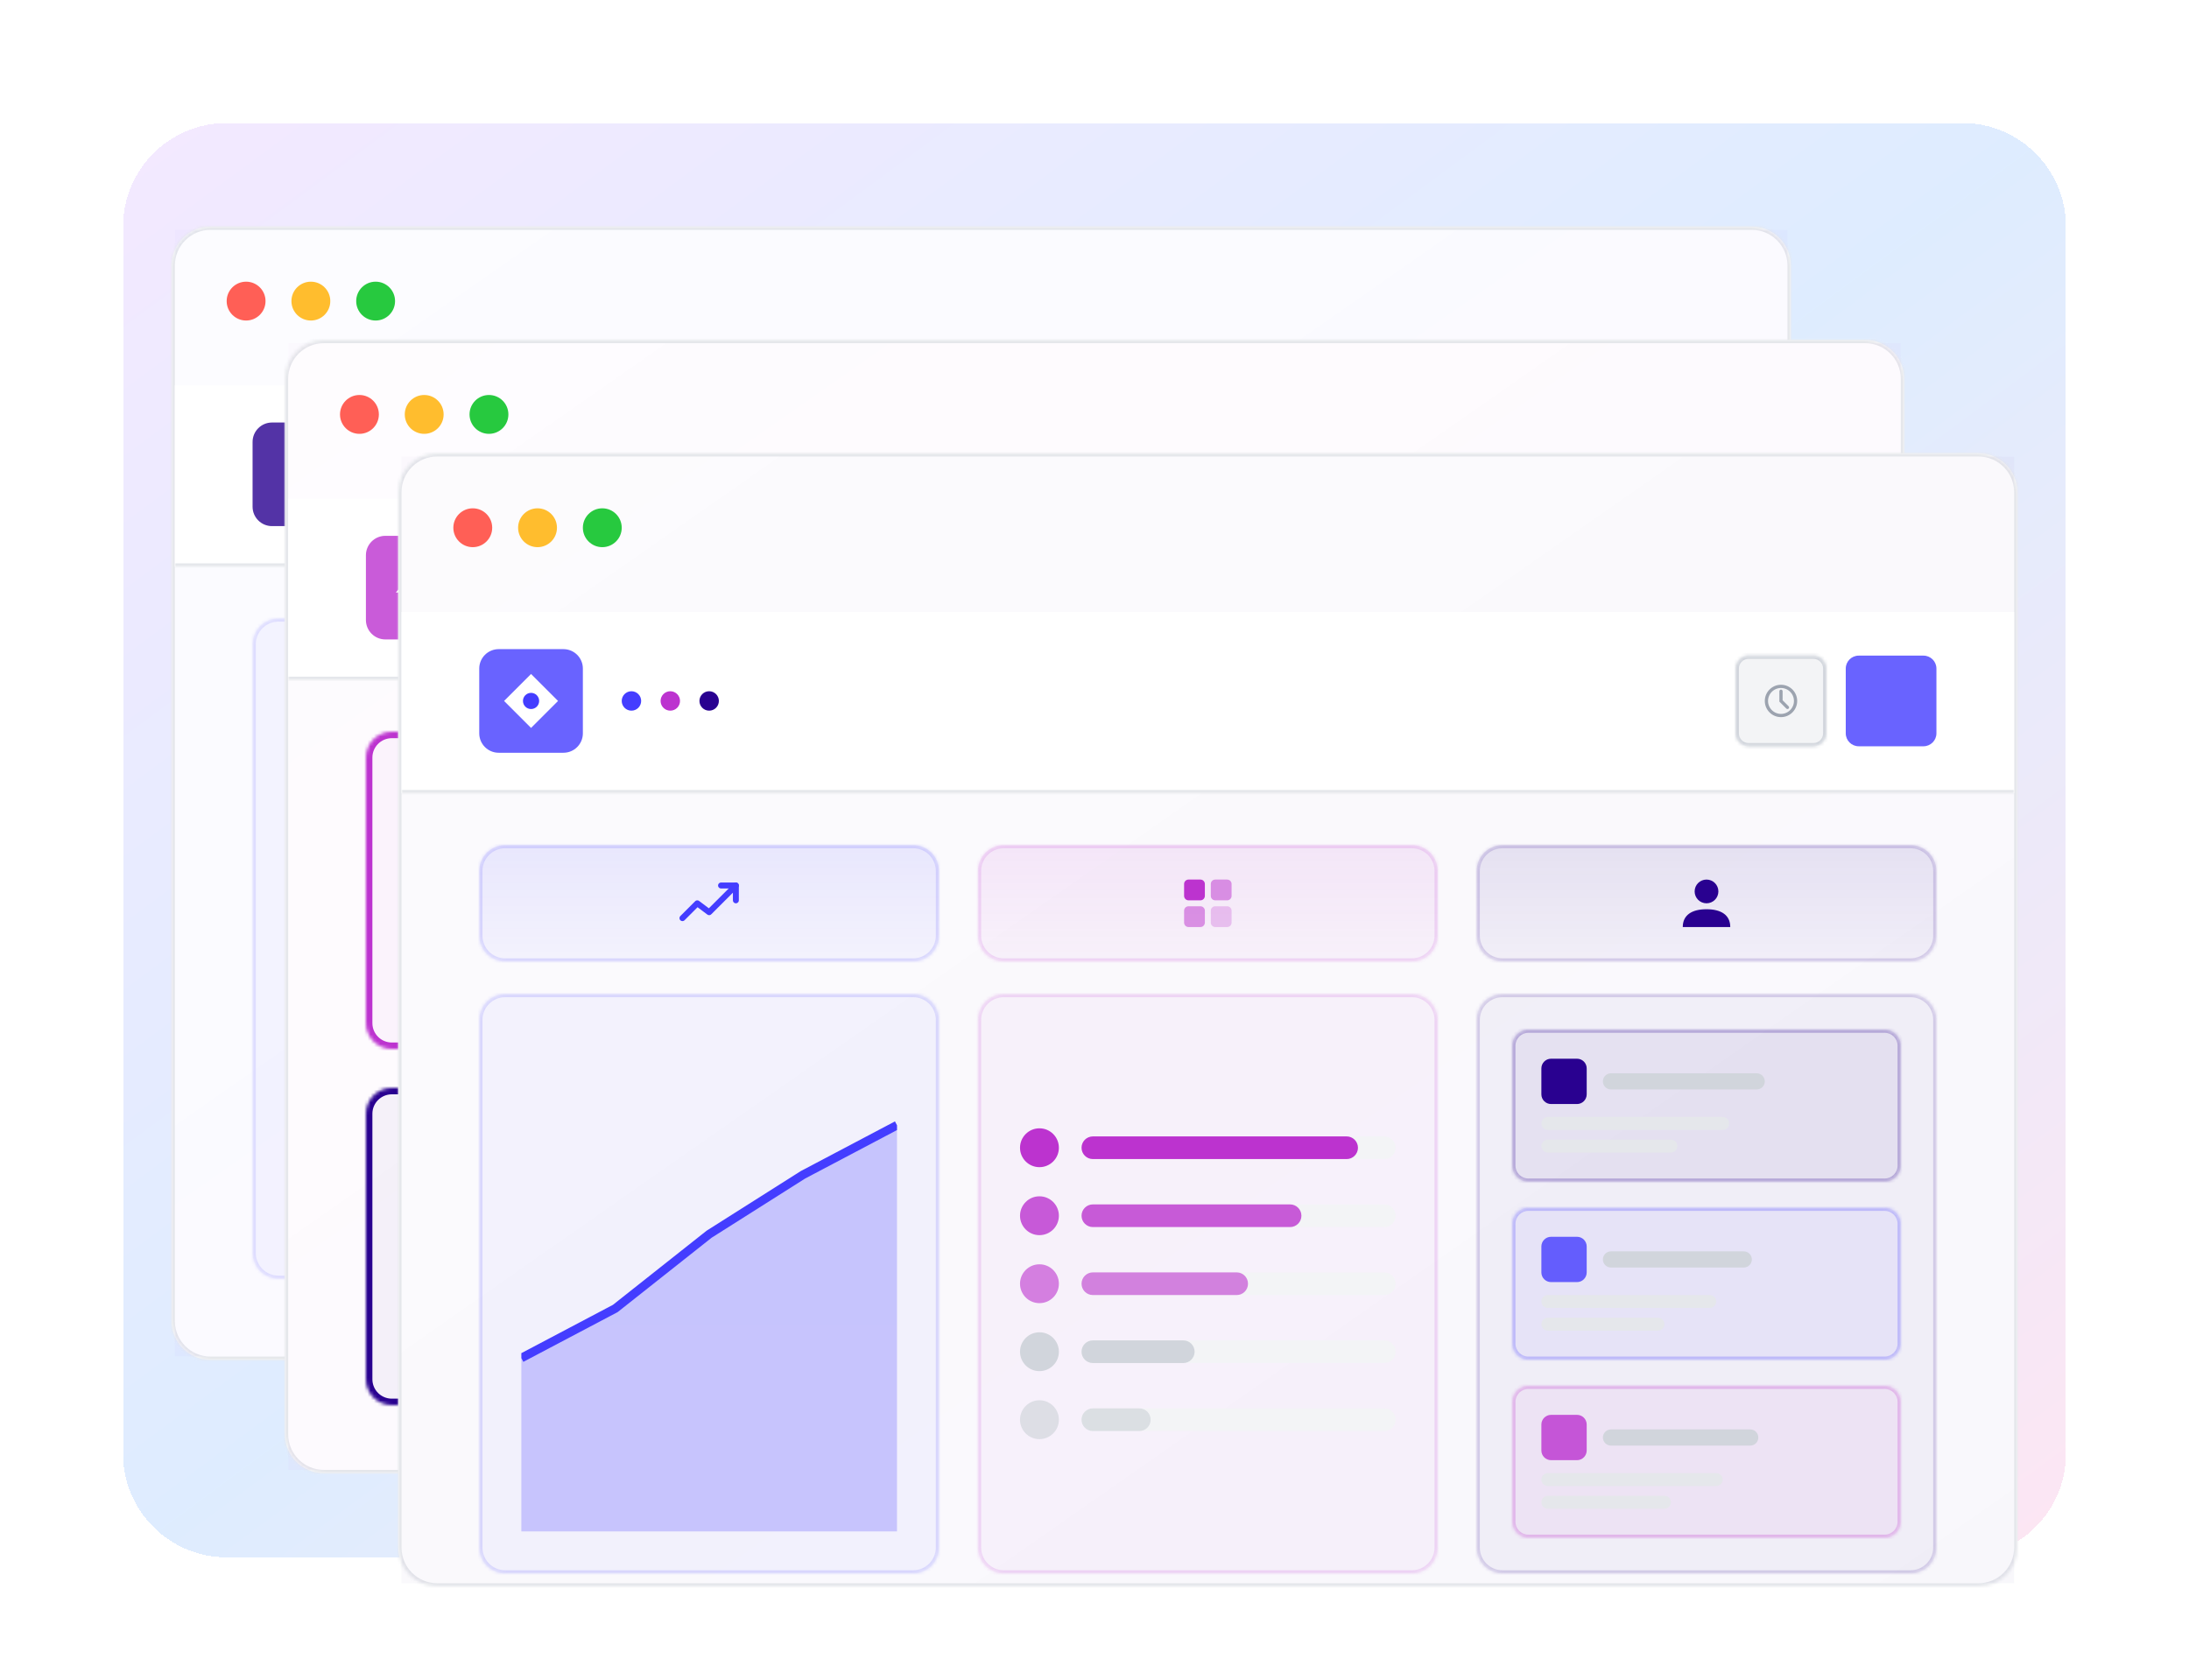 <svg width="676" height="519" viewBox="0 0 676 519" fill="none" xmlns="http://www.w3.org/2000/svg">
<g filter="url(#filter0_d_95_1926)">
<path d="M38 45C38 27.327 52.327 13 70 13H606C623.673 13 638 27.327 638 45V424C638 441.673 623.673 456 606 456H70C52.327 456 38 441.673 38 424V45Z" fill="url(#paint0_linear_95_1926)" shape-rendering="crispEdges"></path>
<g filter="url(#filter1_d_95_1926)">
<mask id="path-2-inside-1_95_1926" fill="white">
<path d="M53 37C53 30.373 58.373 25 65 25H541C547.627 25 553 30.373 553 37V363C553 369.627 547.627 375 541 375H65C58.373 375 53 369.627 53 363V37Z"></path>
</mask>
<path d="M53 37C53 30.373 58.373 25 65 25H541C547.627 25 553 30.373 553 37V363C553 369.627 547.627 375 541 375H65C58.373 375 53 369.627 53 363V37Z" fill="white"></path>
<path d="M65 25V26H541V25V24H65V25ZM553 37H552V363H553H554V37H553ZM541 375V374H65V375V376H541V375ZM53 363H54V37H53H52V363H53ZM65 375V374C58.925 374 54 369.075 54 363H53H52C52 370.18 57.82 376 65 376V375ZM553 363H552C552 369.075 547.075 374 541 374V375V376C548.18 376 554 370.18 554 363H553ZM541 25V26C547.075 26 552 30.925 552 37H553H554C554 29.82 548.18 24 541 24V25ZM65 25V24C57.82 24 52 29.82 52 37H53H54C54 30.925 58.925 26 65 26V25Z" fill="#E5E7EB" mask="url(#path-2-inside-1_95_1926)"></path>
<rect width="498" height="348" transform="translate(54 26)" fill="url(#paint1_linear_95_1926)"></rect>
<mask id="path-4-inside-2_95_1926" fill="white">
<path d="M78 154C78 149.582 81.582 146 86 146H520C524.418 146 528 149.582 528 154V342C528 346.418 524.418 350 520 350H86C81.582 350 78 346.418 78 342V154Z"></path>
</mask>
<path d="M78 154C78 149.582 81.582 146 86 146H520C524.418 146 528 149.582 528 154V342C528 346.418 524.418 350 520 350H86C81.582 350 78 346.418 78 342V154Z" fill="#443DFF" fill-opacity="0.04"></path>
<path d="M86 146V147H520V146V145H86V146ZM528 154H527V342H528H529V154H528ZM520 350V349H86V350V351H520V350ZM78 342H79V154H78H77V342H78ZM86 350V349C82.134 349 79 345.866 79 342H78H77C77 346.971 81.029 351 86 351V350ZM528 342H527C527 345.866 523.866 349 520 349V350V351C524.971 351 529 346.971 529 342H528ZM520 146V147C523.866 147 527 150.134 527 154H528H529C529 149.029 524.971 145 520 145V146ZM86 146V145C81.029 145 77 149.029 77 154H78H79C79 150.134 82.134 147 86 147V146Z" fill="#443DFF" fill-opacity="0.12" mask="url(#path-4-inside-2_95_1926)"></path>
<rect width="448" height="202" transform="translate(79 147)" fill="url(#paint2_radial_95_1926)"></rect>
<path d="M70 48C70 44.686 72.686 42 76 42C79.314 42 82 44.686 82 48C82 51.314 79.314 54 76 54C72.686 54 70 51.314 70 48Z" fill="#FF5F56"></path>
<path d="M90 48C90 44.686 92.686 42 96 42C99.314 42 102 44.686 102 48C102 51.314 99.314 54 96 54C92.686 54 90 51.314 90 48Z" fill="#FFBD2E"></path>
<path d="M110 48C110 44.686 112.686 42 116 42C119.314 42 122 44.686 122 48C122 51.314 119.314 54 116 54C112.686 54 110 51.314 110 48Z" fill="#27C93F"></path>
<mask id="path-9-inside-3_95_1926" fill="white">
<path d="M54 74H552V130H54V74Z"></path>
</mask>
<path d="M54 74H552V130H54V74Z" fill="white"></path>
<path d="M552 130V129H54V130V131H552V130Z" fill="#E5E7EB" mask="url(#path-9-inside-3_95_1926)"></path>
<path d="M78 91.5C78 88.186 80.686 85.5 84 85.5H104C107.314 85.5 110 88.186 110 91.5V111.5C110 114.814 107.314 117.5 104 117.5H84C80.686 117.5 78 114.814 78 111.5V91.5Z" fill="#290190" fill-opacity="0.8"></path>
<path opacity="0.9" d="M94 103.75C95.243 103.75 96.25 102.743 96.25 101.5C96.25 100.257 95.243 99.25 94 99.25C92.757 99.25 91.75 100.257 91.75 101.5C91.75 102.743 92.757 103.75 94 103.75Z" fill="white"></path>
<g opacity="0.5">
<path d="M122 101.5C122 99.843 123.343 98.5 125 98.5C126.657 98.5 128 99.843 128 101.5C128 103.157 126.657 104.5 125 104.5C123.343 104.5 122 103.157 122 101.5Z" fill="#443DFF"></path>
</g>
<g opacity="0.5">
<path d="M134 101.5C134 99.843 135.343 98.5 137 98.5C138.657 98.5 140 99.843 140 101.5C140 103.157 138.657 104.5 137 104.5C135.343 104.5 134 103.157 134 101.5Z" fill="#BC33CF"></path>
</g>
<g opacity="0.5">
<path d="M146 101.5C146 99.843 147.343 98.5 149 98.5C150.657 98.5 152 99.843 152 101.5C152 103.157 150.657 104.5 149 104.5C147.343 104.5 146 103.157 146 101.5Z" fill="#290190" fill-opacity="0.8"></path>
</g>
</g>
<g filter="url(#filter2_d_95_1926)">
<mask id="path-16-inside-4_95_1926" fill="white">
<path d="M88 72C88 65.373 93.373 60 100 60H576C582.627 60 588 65.373 588 72V398C588 404.627 582.627 410 576 410H100C93.373 410 88 404.627 88 398V72Z"></path>
</mask>
<path d="M88 72C88 65.373 93.373 60 100 60H576C582.627 60 588 65.373 588 72V398C588 404.627 582.627 410 576 410H100C93.373 410 88 404.627 88 398V72Z" fill="white"></path>
<path d="M100 60V61H576V60V59H100V60ZM588 72H587V398H588H589V72H588ZM576 410V409H100V410V411H576V410ZM88 398H89V72H88H87V398H88ZM100 410V409C93.925 409 89 404.075 89 398H88H87C87 405.18 92.82 411 100 411V410ZM588 398H587C587 404.075 582.075 409 576 409V410V411C583.18 411 589 405.18 589 398H588ZM576 60V61C582.075 61 587 65.925 587 72H588H589C589 64.82 583.18 59 576 59V60ZM100 60V59C92.82 59 87 64.82 87 72H88H89C89 65.925 93.925 61 100 61V60Z" fill="#E5E7EB" mask="url(#path-16-inside-4_95_1926)"></path>
<rect width="498" height="348" transform="translate(89 61)" fill="url(#paint3_linear_95_1926)"></rect>
<mask id="path-18-inside-5_95_1926" fill="white">
<path d="M113 189C113 184.582 116.582 181 121 181H324C328.418 181 332 184.582 332 189V271C332 275.418 328.418 279 324 279H121C116.582 279 113 275.418 113 271V189Z"></path>
</mask>
<path d="M113 189C113 184.582 116.582 181 121 181H324C328.418 181 332 184.582 332 189V271C332 275.418 328.418 279 324 279H121C116.582 279 113 275.418 113 271V189Z" fill="#BC33CF" fill-opacity="0.04"></path>
<path d="M121 181V183H324V181V179H121V181ZM332 189H330V271H332H334V189H332ZM324 279V277H121V279V281H324V279ZM113 271H115V189H113H111V271H113ZM121 279V277C117.686 277 115 274.314 115 271H113H111C111 276.523 115.477 281 121 281V279ZM332 271H330C330 274.314 327.314 277 324 277V279V281C329.523 281 334 276.523 334 271H332ZM324 181V183C327.314 183 330 185.686 330 189H332H334C334 183.477 329.523 179 324 179V181ZM121 181V179C115.477 179 111 183.477 111 189H113H115C115 185.686 117.686 183 121 183V181Z" fill="#BC33CF" mask="url(#path-18-inside-5_95_1926)"></path>
<path d="M127 199C127 196.791 128.791 195 131 195H147C149.209 195 151 196.791 151 199V215C151 217.209 149.209 219 147 219H131C128.791 219 127 217.209 127 215V199Z" fill="#BC33CF"></path>
<path d="M159 207C159 204.791 160.791 203 163 203H235C237.209 203 239 204.791 239 207C239 209.209 237.209 211 235 211H163C160.791 211 159 209.209 159 207Z" fill="#D1D5DC"></path>
<path d="M127 230C127 228.343 128.343 227 130 227H224C225.657 227 227 228.343 227 230C227 231.657 225.657 233 224 233H130C128.343 233 127 231.657 127 230Z" fill="#E5E7EB"></path>
<path d="M127 240C127 238.343 128.343 237 130 237H194C195.657 237 197 238.343 197 240C197 241.657 195.657 243 194 243H130C128.343 243 127 241.657 127 240Z" fill="#E5E7EB"></path>
<g opacity="0.25">
<path d="M127 252C127 250.343 128.343 249 130 249H154C155.657 249 157 250.343 157 252V262C157 263.657 155.657 265 154 265H130C128.343 265 127 263.657 127 262V252Z" fill="#BC33CF"></path>
</g>
<g opacity="0.25">
<path d="M161 252C161 250.343 162.343 249 164 249H193C194.657 249 196 250.343 196 252V262C196 263.657 194.657 265 193 265H164C162.343 265 161 263.657 161 262V252Z" fill="#BC33CF"></path>
</g>
<mask id="path-26-inside-6_95_1926" fill="white">
<path d="M344 189C344 184.582 347.582 181 352 181H555C559.418 181 563 184.582 563 189V271C563 275.418 559.418 279 555 279H352C347.582 279 344 275.418 344 271V189Z"></path>
</mask>
<path d="M344 189C344 184.582 347.582 181 352 181H555C559.418 181 563 184.582 563 189V271C563 275.418 559.418 279 555 279H352C347.582 279 344 275.418 344 271V189Z" fill="#443DFF" fill-opacity="0.04"></path>
<path d="M352 181V183H555V181V179H352V181ZM563 189H561V271H563H565V189H563ZM555 279V277H352V279V281H555V279ZM344 271H346V189H344H342V271H344ZM352 279V277C348.686 277 346 274.314 346 271H344H342C342 276.523 346.477 281 352 281V279ZM563 271H561C561 274.314 558.314 277 555 277V279V281C560.523 281 565 276.523 565 271H563ZM555 181V183C558.314 183 561 185.686 561 189H563H565C565 183.477 560.523 179 555 179V181ZM352 181V179C346.477 179 342 183.477 342 189H344H346C346 185.686 348.686 183 352 183V181Z" fill="#443DFF" mask="url(#path-26-inside-6_95_1926)"></path>
<path d="M358 199C358 196.791 359.791 195 362 195H378C380.209 195 382 196.791 382 199V215C382 217.209 380.209 219 378 219H362C359.791 219 358 217.209 358 215V199Z" fill="#443DFF"></path>
<path d="M390 207C390 204.791 391.791 203 394 203H476C478.209 203 480 204.791 480 207C480 209.209 478.209 211 476 211H394C391.791 211 390 209.209 390 207Z" fill="#D1D5DC"></path>
<path d="M358 230C358 228.343 359.343 227 361 227H465C466.657 227 468 228.343 468 230C468 231.657 466.657 233 465 233H361C359.343 233 358 231.657 358 230Z" fill="#E5E7EB"></path>
<path d="M358 240C358 238.343 359.343 237 361 237H415C416.657 237 418 238.343 418 240C418 241.657 416.657 243 415 243H361C359.343 243 358 241.657 358 240Z" fill="#E5E7EB"></path>
<g opacity="0.25">
<path d="M358 252C358 250.343 359.343 249 361 249H395C396.657 249 398 250.343 398 252V262C398 263.657 396.657 265 395 265H361C359.343 265 358 263.657 358 262V252Z" fill="#443DFF"></path>
</g>
<mask id="path-33-inside-7_95_1926" fill="white">
<path d="M113 299C113 294.582 116.582 291 121 291H324C328.418 291 332 294.582 332 299V381C332 385.418 328.418 389 324 389H121C116.582 389 113 385.418 113 381V299Z"></path>
</mask>
<path d="M113 299C113 294.582 116.582 291 121 291H324C328.418 291 332 294.582 332 299V381C332 385.418 328.418 389 324 389H121C116.582 389 113 385.418 113 381V299Z" fill="#290190" fill-opacity="0.04"></path>
<path d="M121 291V293H324V291V289H121V291ZM332 299H330V381H332H334V299H332ZM324 389V387H121V389V391H324V389ZM113 381H115V299H113H111V381H113ZM121 389V387C117.686 387 115 384.314 115 381H113H111C111 386.523 115.477 391 121 391V389ZM332 381H330C330 384.314 327.314 387 324 387V389V391C329.523 391 334 386.523 334 381H332ZM324 291V293C327.314 293 330 295.686 330 299H332H334C334 293.477 329.523 289 324 289V291ZM121 291V289C115.477 289 111 293.477 111 299H113H115C115 295.686 117.686 293 121 293V291Z" fill="#290190" mask="url(#path-33-inside-7_95_1926)"></path>
<path d="M127 309C127 306.791 128.791 305 131 305H147C149.209 305 151 306.791 151 309V325C151 327.209 149.209 329 147 329H131C128.791 329 127 327.209 127 325V309Z" fill="#290190"></path>
<path d="M159 317C159 314.791 160.791 313 163 313H230C232.209 313 234 314.791 234 317C234 319.209 232.209 321 230 321H163C160.791 321 159 319.209 159 317Z" fill="#D1D5DC"></path>
<path d="M127 340C127 338.343 128.343 337 130 337H219C220.657 337 222 338.343 222 340C222 341.657 220.657 343 219 343H130C128.343 343 127 341.657 127 340Z" fill="#E5E7EB"></path>
<path d="M127 350C127 348.343 128.343 347 130 347H204C205.657 347 207 348.343 207 350C207 351.657 205.657 353 204 353H130C128.343 353 127 351.657 127 350Z" fill="#E5E7EB"></path>
<g opacity="0.25">
<path d="M127 362C127 360.343 128.343 359 130 359H159C160.657 359 162 360.343 162 362V372C162 373.657 160.657 375 159 375H130C128.343 375 127 373.657 127 372V362Z" fill="#290190"></path>
</g>
<g opacity="0.25">
<path d="M166 362C166 360.343 167.343 359 169 359H193C194.657 359 196 360.343 196 362V372C196 373.657 194.657 375 193 375H169C167.343 375 166 373.657 166 372V362Z" fill="#290190"></path>
</g>
<mask id="path-41-inside-8_95_1926" fill="white">
<path d="M344 299C344 294.582 347.582 291 352 291H555C559.418 291 563 294.582 563 299V381C563 385.418 559.418 389 555 389H352C347.582 389 344 385.418 344 381V299Z"></path>
</mask>
<path d="M344 299C344 294.582 347.582 291 352 291H555C559.418 291 563 294.582 563 299V381C563 385.418 559.418 389 555 389H352C347.582 389 344 385.418 344 381V299Z" fill="#BC33CF" fill-opacity="0.04"></path>
<path d="M352 291V293H555V291V289H352V291ZM563 299H561V381H563H565V299H563ZM555 389V387H352V389V391H555V389ZM344 381H346V299H344H342V381H344ZM352 389V387C348.686 387 346 384.314 346 381H344H342C342 386.523 346.477 391 352 391V389ZM563 381H561C561 384.314 558.314 387 555 387V389V391C560.523 391 565 386.523 565 381H563ZM555 291V293C558.314 293 561 295.686 561 299H563H565C565 293.477 560.523 289 555 289V291ZM352 291V289C346.477 289 342 293.477 342 299H344H346C346 295.686 348.686 293 352 293V291Z" fill="#BC33CF" mask="url(#path-41-inside-8_95_1926)"></path>
<path d="M358 309C358 306.791 359.791 305 362 305H378C380.209 305 382 306.791 382 309V325C382 327.209 380.209 329 378 329H362C359.791 329 358 327.209 358 325V309Z" fill="#BC33CF"></path>
<path d="M390 317C390 314.791 391.791 313 394 313H471C473.209 313 475 314.791 475 317C475 319.209 473.209 321 471 321H394C391.791 321 390 319.209 390 317Z" fill="#D1D5DC"></path>
<path d="M358 340C358 338.343 359.343 337 361 337H460C461.657 337 463 338.343 463 340C463 341.657 461.657 343 460 343H361C359.343 343 358 341.657 358 340Z" fill="#E5E7EB"></path>
<path d="M358 350C358 348.343 359.343 347 361 347H430C431.657 347 433 348.343 433 350C433 351.657 431.657 353 430 353H361C359.343 353 358 351.657 358 350Z" fill="#E5E7EB"></path>
<g opacity="0.25">
<path d="M358 362C358 360.343 359.343 359 361 359H393C394.657 359 396 360.343 396 362V372C396 373.657 394.657 375 393 375H361C359.343 375 358 373.657 358 372V362Z" fill="#BC33CF"></path>
</g>
<path d="M105 83C105 79.686 107.686 77 111 77C114.314 77 117 79.686 117 83C117 86.314 114.314 89 111 89C107.686 89 105 86.314 105 83Z" fill="#FF5F56"></path>
<path d="M125 83C125 79.686 127.686 77 131 77C134.314 77 137 79.686 137 83C137 86.314 134.314 89 131 89C127.686 89 125 86.314 125 83Z" fill="#FFBD2E"></path>
<path d="M145 83C145 79.686 147.686 77 151 77C154.314 77 157 79.686 157 83C157 86.314 154.314 89 151 89C147.686 89 145 86.314 145 83Z" fill="#27C93F"></path>
<mask id="path-51-inside-9_95_1926" fill="white">
<path d="M89 109H587V165H89V109Z"></path>
</mask>
<path d="M89 109H587V165H89V109Z" fill="white"></path>
<path d="M587 165V164H89V165V166H587V165Z" fill="#E5E7EB" mask="url(#path-51-inside-9_95_1926)"></path>
<path d="M113 126.5C113 123.186 115.686 120.5 119 120.5H139C142.314 120.5 145 123.186 145 126.5V146.5C145 149.814 142.314 152.5 139 152.5H119C115.686 152.5 113 149.814 113 146.5V126.5Z" fill="#BC33CF" fill-opacity="0.8"></path>
<path d="M129.75 129L122.25 138H128.25L127.5 144L135 135H129L129.75 129Z" fill="white"></path>
<path d="M157 130.5C157 127.739 159.239 125.5 162 125.5H242C244.761 125.5 247 127.739 247 130.5C247 133.261 244.761 135.5 242 135.5H162C159.239 135.5 157 133.261 157 130.5Z" fill="#D1D5DC"></path>
<path d="M157 143.5C157 141.291 158.791 139.5 161 139.5H283C285.209 139.5 287 141.291 287 143.5C287 145.709 285.209 147.5 283 147.5H161C158.791 147.5 157 145.709 157 143.5Z" fill="#E5E7EB"></path>
<mask id="path-57-inside-10_95_1926" fill="white">
<path d="M501 126.5C501 124.291 502.791 122.5 505 122.5H525C527.209 122.5 529 124.291 529 126.5V146.5C529 148.709 527.209 150.5 525 150.5H505C502.791 150.5 501 148.709 501 146.5V126.5Z"></path>
</mask>
<path d="M501 126.5C501 124.291 502.791 122.5 505 122.5H525C527.209 122.5 529 124.291 529 126.5V146.5C529 148.709 527.209 150.5 525 150.5H505C502.791 150.5 501 148.709 501 146.5V126.5Z" fill="#F3F4F6"></path>
<path d="M505 122.5V123.5H525V122.5V121.5H505V122.5ZM529 126.5H528V146.5H529H530V126.5H529ZM525 150.5V149.5H505V150.5V151.5H525V150.5ZM501 146.5H502V126.5H501H500V146.5H501ZM505 150.5V149.5C503.343 149.5 502 148.157 502 146.5H501H500C500 149.261 502.239 151.5 505 151.5V150.5ZM529 146.5H528C528 148.157 526.657 149.5 525 149.5V150.5V151.5C527.761 151.5 530 149.261 530 146.5H529ZM525 122.5V123.5C526.657 123.5 528 124.843 528 126.5H529H530C530 123.739 527.761 121.5 525 121.5V122.5ZM505 122.5V121.5C502.239 121.5 500 123.739 500 126.5H501H502C502 124.843 503.343 123.5 505 123.5V122.5Z" fill="#D1D5DC" mask="url(#path-57-inside-10_95_1926)"></path>
<path d="M509 132.5C509 131.395 509.895 130.5 511 130.5H519C520.105 130.5 521 131.395 521 132.5V140.5C521 141.605 520.105 142.5 519 142.5H511C509.895 142.5 509 141.605 509 140.5V132.5Z" fill="#99A1AF"></path>
<mask id="path-60-inside-11_95_1926" fill="white">
<path d="M535 126.5C535 124.291 536.791 122.5 539 122.5H559C561.209 122.5 563 124.291 563 126.5V146.5C563 148.709 561.209 150.5 559 150.5H539C536.791 150.5 535 148.709 535 146.5V126.5Z"></path>
</mask>
<path d="M535 126.5C535 124.291 536.791 122.5 539 122.5H559C561.209 122.5 563 124.291 563 126.5V146.5C563 148.709 561.209 150.5 559 150.5H539C536.791 150.5 535 148.709 535 146.5V126.5Z" fill="#F3F4F6"></path>
<path d="M539 122.5V123.5H559V122.5V121.5H539V122.5ZM563 126.5H562V146.5H563H564V126.5H563ZM559 150.5V149.5H539V150.5V151.5H559V150.5ZM535 146.5H536V126.5H535H534V146.5H535ZM539 150.5V149.5C537.343 149.5 536 148.157 536 146.5H535H534C534 149.261 536.239 151.5 539 151.5V150.5ZM563 146.5H562C562 148.157 560.657 149.5 559 149.5V150.5V151.5C561.761 151.5 564 149.261 564 146.5H563ZM559 122.5V123.5C560.657 123.5 562 124.843 562 126.5H563H564C564 123.739 561.761 121.5 559 121.5V122.5ZM539 122.5V121.5C536.239 121.5 534 123.739 534 126.5H535H536C536 124.843 537.343 123.5 539 123.5V122.5Z" fill="#D1D5DC" mask="url(#path-60-inside-11_95_1926)"></path>
<path d="M543 136.5C543 135.948 543.448 135.5 544 135.5H554C554.552 135.5 555 135.948 555 136.5C555 137.052 554.552 137.5 554 137.5H544C543.448 137.5 543 137.052 543 136.5Z" fill="#99A1AF"></path>
</g>
<g filter="url(#filter3_d_95_1926)">
<mask id="path-63-inside-12_95_1926" fill="white">
<path d="M123 107C123 100.373 128.373 95 135 95H611C617.627 95 623 100.373 623 107V433C623 439.627 617.627 445 611 445H135C128.373 445 123 439.627 123 433V107Z"></path>
</mask>
<path d="M123 107C123 100.373 128.373 95 135 95H611C617.627 95 623 100.373 623 107V433C623 439.627 617.627 445 611 445H135C128.373 445 123 439.627 123 433V107Z" fill="white"></path>
<path d="M135 95V96H611V95V94H135V95ZM623 107H622V433H623H624V107H623ZM611 445V444H135V445V446H611V445ZM123 433H124V107H123H122V433H123ZM135 445V444C128.925 444 124 439.075 124 433H123H122C122 440.18 127.82 446 135 446V445ZM623 433H622C622 439.075 617.075 444 611 444V445V446C618.18 446 624 440.18 624 433H623ZM611 95V96C617.075 96 622 100.925 622 107H623H624C624 99.82 618.18 94 611 94V95ZM135 95V94C127.82 94 122 99.82 122 107H123H124C124 100.925 128.925 96 135 96V95Z" fill="#E5E7EB" mask="url(#path-63-inside-12_95_1926)"></path>
<rect width="498" height="348" transform="translate(124 96)" fill="url(#paint4_linear_95_1926)"></rect>
<mask id="path-65-inside-13_95_1926" fill="white">
<path d="M148 224C148 219.582 151.582 216 156 216H282C286.418 216 290 219.582 290 224V244C290 248.418 286.418 252 282 252H156C151.582 252 148 248.418 148 244V224Z"></path>
</mask>
<path d="M148 224C148 219.582 151.582 216 156 216H282C286.418 216 290 219.582 290 224V244C290 248.418 286.418 252 282 252H156C151.582 252 148 248.418 148 244V224Z" fill="url(#paint5_linear_95_1926)"></path>
<path d="M156 216V217H282V216V215H156V216ZM290 224H289V244H290H291V224H290ZM282 252V251H156V252V253H282V252ZM148 244H149V224H148H147V244H148ZM156 252V251C152.134 251 149 247.866 149 244H148H147C147 248.971 151.029 253 156 253V252ZM290 244H289C289 247.866 285.866 251 282 251V252V253C286.971 253 291 248.971 291 244H290ZM282 216V217C285.866 217 289 220.134 289 224H290H291C291 219.029 286.971 215 282 215V216ZM156 216V215C151.029 215 147 219.029 147 224H148H149C149 220.134 152.134 217 156 217V216Z" fill="#443DFF" fill-opacity="0.15" mask="url(#path-65-inside-13_95_1926)"></path>
<path d="M210.75 238.583L215.333 234L219 236.75L227.25 228.5" stroke="#443DFF" stroke-width="1.833" stroke-linecap="round" stroke-linejoin="round"></path>
<path d="M222.667 228.5H227.25V233.083" stroke="#443DFF" stroke-width="1.833" stroke-linecap="round" stroke-linejoin="round"></path>
<mask id="path-69-inside-14_95_1926" fill="white">
<path d="M148 270C148 265.582 151.582 262 156 262H282C286.418 262 290 265.582 290 270V433C290 437.418 286.418 441 282 441H156C151.582 441 148 437.418 148 433V270Z"></path>
</mask>
<path d="M148 270C148 265.582 151.582 262 156 262H282C286.418 262 290 265.582 290 270V433C290 437.418 286.418 441 282 441H156C151.582 441 148 437.418 148 433V270Z" fill="#443DFF" fill-opacity="0.04"></path>
<path d="M156 262V263H282V262V261H156V262ZM290 270H289V433H290H291V270H290ZM282 441V440H156V441V442H282V441ZM148 433H149V270H148H147V433H148ZM156 441V440C152.134 440 149 436.866 149 433H148H147C147 437.971 151.029 442 156 442V441ZM290 433H289C289 436.866 285.866 440 282 440V441V442C286.971 442 291 437.971 291 433H290ZM282 262V263C285.866 263 289 266.134 289 270H290H291C291 265.029 286.971 261 282 261V262ZM156 262V261C151.029 261 147 265.029 147 270H148H149C149 266.134 152.134 263 156 263V262Z" fill="#443DFF" fill-opacity="0.15" mask="url(#path-69-inside-14_95_1926)"></path>
<g clip-path="url(#clip0_95_1926)">
<path d="M161 428V374.45L190 359.15L219 336.2L248 317.84L277 302.54V428H161Z" fill="url(#paint6_linear_95_1926)"></path>
<path d="M161 374.45L190 359.15L219 336.2L248 317.84L277 302.54" stroke="#443DFF" stroke-width="2.664"></path>
</g>
<mask id="path-73-inside-15_95_1926" fill="white">
<path d="M302 224C302 219.582 305.582 216 310 216H436C440.418 216 444 219.582 444 224V244C444 248.418 440.418 252 436 252H310C305.582 252 302 248.418 302 244V224Z"></path>
</mask>
<path d="M302 224C302 219.582 305.582 216 310 216H436C440.418 216 444 219.582 444 224V244C444 248.418 440.418 252 436 252H310C305.582 252 302 248.418 302 244V224Z" fill="url(#paint7_linear_95_1926)"></path>
<path d="M310 216V217H436V216V215H310V216ZM444 224H443V244H444H445V224H444ZM436 252V251H310V252V253H436V252ZM302 244H303V224H302H301V244H302ZM310 252V251C306.134 251 303 247.866 303 244H302H301C301 248.971 305.029 253 310 253V252ZM444 244H443C443 247.866 439.866 251 436 251V252V253C440.971 253 445 248.971 445 244H444ZM436 216V217C439.866 217 443 220.134 443 224H444H445C445 219.029 440.971 215 436 215V216ZM310 216V215C305.029 215 301 219.029 301 224H302H303C303 220.134 306.134 217 310 217V216Z" fill="#BC33CF" fill-opacity="0.15" mask="url(#path-73-inside-15_95_1926)"></path>
<path d="M370.709 226.667H367.042C366.283 226.667 365.667 227.282 365.667 228.042V231.708C365.667 232.468 366.283 233.083 367.042 233.083H370.709C371.468 233.083 372.084 232.468 372.084 231.708V228.042C372.084 227.282 371.468 226.667 370.709 226.667Z" fill="#BC33CF"></path>
<path opacity="0.5" d="M378.959 226.667H375.292C374.533 226.667 373.917 227.282 373.917 228.042V231.708C373.917 232.468 374.533 233.083 375.292 233.083H378.959C379.718 233.083 380.334 232.468 380.334 231.708V228.042C380.334 227.282 379.718 226.667 378.959 226.667Z" fill="#BC33CF"></path>
<path opacity="0.5" d="M370.709 234.917H367.042C366.283 234.917 365.667 235.532 365.667 236.292V239.958C365.667 240.718 366.283 241.333 367.042 241.333H370.709C371.468 241.333 372.084 240.718 372.084 239.958V236.292C372.084 235.532 371.468 234.917 370.709 234.917Z" fill="#BC33CF"></path>
<path opacity="0.25" d="M378.959 234.917H375.292C374.533 234.917 373.917 235.532 373.917 236.292V239.958C373.917 240.718 374.533 241.333 375.292 241.333H378.959C379.718 241.333 380.334 240.718 380.334 239.958V236.292C380.334 235.532 379.718 234.917 378.959 234.917Z" fill="#BC33CF"></path>
<mask id="path-79-inside-16_95_1926" fill="white">
<path d="M302 270C302 265.582 305.582 262 310 262H436C440.418 262 444 265.582 444 270V433C444 437.418 440.418 441 436 441H310C305.582 441 302 437.418 302 433V270Z"></path>
</mask>
<path d="M302 270C302 265.582 305.582 262 310 262H436C440.418 262 444 265.582 444 270V433C444 437.418 440.418 441 436 441H310C305.582 441 302 437.418 302 433V270Z" fill="#BC33CF" fill-opacity="0.04"></path>
<path d="M310 262V263H436V262V261H310V262ZM444 270H443V433H444H445V270H444ZM436 441V440H310V441V442H436V441ZM302 433H303V270H302H301V433H302ZM310 441V440C306.134 440 303 436.866 303 433H302H301C301 437.971 305.029 442 310 442V441ZM444 433H443C443 436.866 439.866 440 436 440V441V442C440.971 442 445 437.971 445 433H444ZM436 262V263C439.866 263 443 266.134 443 270H444H445C445 265.029 440.971 261 436 261V262ZM310 262V261C305.029 261 301 265.029 301 270H302H303C303 266.134 306.134 263 310 263V262Z" fill="#BC33CF" fill-opacity="0.15" mask="url(#path-79-inside-16_95_1926)"></path>
<path d="M315 309.5C315 306.186 317.686 303.5 321 303.5C324.314 303.5 327 306.186 327 309.5C327 312.814 324.314 315.5 321 315.5C317.686 315.5 315 312.814 315 309.5Z" fill="#BC33CF"></path>
<path d="M334 309.5C334 307.567 335.567 306 337.5 306H427.5C429.433 306 431 307.567 431 309.5C431 311.433 429.433 313 427.5 313H337.5C335.567 313 334 311.433 334 309.5Z" fill="#F3F4F6"></path>
<path d="M334 309.5C334 307.567 335.567 306 337.5 306H415.859C417.792 306 419.359 307.567 419.359 309.5C419.359 311.433 417.792 313 415.859 313H337.5C335.567 313 334 311.433 334 309.5Z" fill="#BC33CF"></path>
<g opacity="0.8">
<path d="M315 330.5C315 327.186 317.686 324.5 321 324.5C324.314 324.5 327 327.186 327 330.5C327 333.814 324.314 336.5 321 336.5C317.686 336.5 315 333.814 315 330.5Z" fill="#BC33CF"></path>
</g>
<path d="M334 330.5C334 328.567 335.567 327 337.5 327H427.5C429.433 327 431 328.567 431 330.5C431 332.433 429.433 334 427.5 334H337.5C335.567 334 334 332.433 334 330.5Z" fill="#F3F4F6"></path>
<g opacity="0.8">
<path d="M334 330.5C334 328.567 335.567 327 337.5 327H398.398C400.331 327 401.898 328.567 401.898 330.5C401.898 332.433 400.331 334 398.398 334H337.5C335.567 334 334 332.433 334 330.5Z" fill="#BC33CF"></path>
</g>
<g opacity="0.6">
<path d="M315 351.5C315 348.186 317.686 345.5 321 345.5C324.314 345.5 327 348.186 327 351.5C327 354.814 324.314 357.5 321 357.5C317.686 357.5 315 354.814 315 351.5Z" fill="#BC33CF"></path>
</g>
<path d="M334 351.5C334 349.567 335.567 348 337.5 348H427.5C429.433 348 431 349.567 431 351.5C431 353.433 429.433 355 427.5 355H337.5C335.567 355 334 353.433 334 351.5Z" fill="#F3F4F6"></path>
<g opacity="0.6">
<path d="M334 351.5C334 349.567 335.567 348 337.5 348H381.906C383.839 348 385.406 349.567 385.406 351.5C385.406 353.433 383.839 355 381.906 355H337.5C335.567 355 334 353.433 334 351.5Z" fill="#BC33CF"></path>
</g>
<path d="M315 372.5C315 369.186 317.686 366.5 321 366.5C324.314 366.5 327 369.186 327 372.5C327 375.814 324.314 378.5 321 378.5C317.686 378.5 315 375.814 315 372.5Z" fill="#D1D5DC"></path>
<path d="M334 372.5C334 370.567 335.567 369 337.5 369H427.5C429.433 369 431 370.567 431 372.5C431 374.433 429.433 376 427.5 376H337.5C335.567 376 334 374.433 334 372.5Z" fill="#F3F4F6"></path>
<path d="M334 372.5C334 370.567 335.567 369 337.5 369H365.414C367.347 369 368.914 370.567 368.914 372.5C368.914 374.433 367.347 376 365.414 376H337.5C335.567 376 334 374.433 334 372.5Z" fill="#D1D5DC"></path>
<g opacity="0.7">
<path d="M315 393.5C315 390.186 317.686 387.5 321 387.5C324.314 387.5 327 390.186 327 393.5C327 396.814 324.314 399.5 321 399.5C317.686 399.5 315 396.814 315 393.5Z" fill="#D1D5DC"></path>
</g>
<path d="M334 393.5C334 391.567 335.567 390 337.5 390H427.5C429.433 390 431 391.567 431 393.5C431 395.433 429.433 397 427.5 397H337.5C335.567 397 334 395.433 334 393.5Z" fill="#F3F4F6"></path>
<g opacity="0.7">
<path d="M334 393.5C334 391.567 335.567 390 337.5 390H351.836C353.769 390 355.336 391.567 355.336 393.5C355.336 395.433 353.769 397 351.836 397H337.5C335.567 397 334 395.433 334 393.5Z" fill="#D1D5DC"></path>
</g>
<mask id="path-96-inside-17_95_1926" fill="white">
<path d="M456 224C456 219.582 459.582 216 464 216H590C594.418 216 598 219.582 598 224V244C598 248.418 594.418 252 590 252H464C459.582 252 456 248.418 456 244V224Z"></path>
</mask>
<path d="M456 224C456 219.582 459.582 216 464 216H590C594.418 216 598 219.582 598 224V244C598 248.418 594.418 252 590 252H464C459.582 252 456 248.418 456 244V224Z" fill="url(#paint8_linear_95_1926)"></path>
<path d="M464 216V217H590V216V215H464V216ZM598 224H597V244H598H599V224H598ZM590 252V251H464V252V253H590V252ZM456 244H457V224H456H455V244H456ZM464 252V251C460.134 251 457 247.866 457 244H456H455C455 248.971 459.029 253 464 253V252ZM598 244H597C597 247.866 593.866 251 590 251V252V253C594.971 253 599 248.971 599 244H598ZM590 216V217C593.866 217 597 220.134 597 224H598H599C599 219.029 594.971 215 590 215V216ZM464 216V215C459.029 215 455 219.029 455 224H456H457C457 220.134 460.134 217 464 217V216Z" fill="#290190" fill-opacity="0.15" mask="url(#path-96-inside-17_95_1926)"></path>
<path d="M527 234C529.025 234 530.666 232.358 530.666 230.333C530.666 228.308 529.025 226.667 527 226.667C524.975 226.667 523.333 228.308 523.333 230.333C523.333 232.358 524.975 234 527 234Z" fill="#290190"></path>
<path d="M519.667 241.333C519.667 237.667 522.417 235.833 527 235.833C531.584 235.833 534.334 237.667 534.334 241.333" fill="#290190"></path>
<mask id="path-100-inside-18_95_1926" fill="white">
<path d="M456 270C456 265.582 459.582 262 464 262H590C594.418 262 598 265.582 598 270V433C598 437.418 594.418 441 590 441H464C459.582 441 456 437.418 456 433V270Z"></path>
</mask>
<path d="M456 270C456 265.582 459.582 262 464 262H590C594.418 262 598 265.582 598 270V433C598 437.418 594.418 441 590 441H464C459.582 441 456 437.418 456 433V270Z" fill="#290190" fill-opacity="0.04"></path>
<path d="M464 262V263H590V262V261H464V262ZM598 270H597V433H598H599V270H598ZM590 441V440H464V441V442H590V441ZM456 433H457V270H456H455V433H456ZM464 441V440C460.134 440 457 436.866 457 433H456H455C455 437.971 459.029 442 464 442V441ZM598 433H597C597 436.866 593.866 440 590 440V441V442C594.971 442 599 437.971 599 433H598ZM590 262V263C593.866 263 597 266.134 597 270H598H599C599 265.029 594.971 261 590 261V262ZM464 262V261C459.029 261 455 265.029 455 270H456H457C457 266.134 460.134 263 464 263V262Z" fill="#290190" fill-opacity="0.15" mask="url(#path-100-inside-18_95_1926)"></path>
<mask id="path-102-inside-19_95_1926" fill="white">
<path d="M467 278C467 275.239 469.239 273 472 273H582C584.761 273 587 275.239 587 278V315C587 317.761 584.761 320 582 320H472C469.239 320 467 317.761 467 315V278Z"></path>
</mask>
<path d="M467 278C467 275.239 469.239 273 472 273H582C584.761 273 587 275.239 587 278V315C587 317.761 584.761 320 582 320H472C469.239 320 467 317.761 467 315V278Z" fill="#290190" fill-opacity="0.06"></path>
<path d="M472 273V274H582V273V272H472V273ZM587 278H586V315H587H588V278H587ZM582 320V319H472V320V321H582V320ZM467 315H468V278H467H466V315H467ZM472 320V319C469.791 319 468 317.209 468 315H467H466C466 318.314 468.686 321 472 321V320ZM587 315H586C586 317.209 584.209 319 582 319V320V321C585.314 321 588 318.314 588 315H587ZM582 273V274C584.209 274 586 275.791 586 278H587H588C588 274.686 585.314 272 582 272V273ZM472 273V272C468.686 272 466 274.686 466 278H467H468C468 275.791 469.791 274 472 274V273Z" fill="#290190" fill-opacity="0.25" mask="url(#path-102-inside-19_95_1926)"></path>
<path d="M476 285C476 283.343 477.343 282 479 282H487C488.657 282 490 283.343 490 285V293C490 294.657 488.657 296 487 296H479C477.343 296 476 294.657 476 293V285Z" fill="#290190"></path>
<path d="M495 289C495 287.619 496.119 286.5 497.5 286.5H542.5C543.881 286.5 545 287.619 545 289C545 290.381 543.881 291.5 542.5 291.5H497.5C496.119 291.5 495 290.381 495 289Z" fill="#D1D5DC"></path>
<path d="M476 302C476 300.895 476.895 300 478 300H532C533.105 300 534 300.895 534 302C534 303.105 533.105 304 532 304H478C476.895 304 476 303.105 476 302Z" fill="#E5E7EB"></path>
<path d="M476 309C476 307.895 476.895 307 478 307H516C517.105 307 518 307.895 518 309C518 310.105 517.105 311 516 311H478C476.895 311 476 310.105 476 309Z" fill="#E5E7EB"></path>
<mask id="path-108-inside-20_95_1926" fill="white">
<path d="M467 333C467 330.239 469.239 328 472 328H582C584.761 328 587 330.239 587 333V370C587 372.761 584.761 375 582 375H472C469.239 375 467 372.761 467 370V333Z"></path>
</mask>
<path d="M467 333C467 330.239 469.239 328 472 328H582C584.761 328 587 330.239 587 333V370C587 372.761 584.761 375 582 375H472C469.239 375 467 372.761 467 370V333Z" fill="#443DFF" fill-opacity="0.06"></path>
<path d="M472 328V329H582V328V327H472V328ZM587 333H586V370H587H588V333H587ZM582 375V374H472V375V376H582V375ZM467 370H468V333H467H466V370H467ZM472 375V374C469.791 374 468 372.209 468 370H467H466C466 373.314 468.686 376 472 376V375ZM587 370H586C586 372.209 584.209 374 582 374V375V376C585.314 376 588 373.314 588 370H587ZM582 328V329C584.209 329 586 330.791 586 333H587H588C588 329.686 585.314 327 582 327V328ZM472 328V327C468.686 327 466 329.686 466 333H467H468C468 330.791 469.791 329 472 329V328Z" fill="#443DFF" fill-opacity="0.25" mask="url(#path-108-inside-20_95_1926)"></path>
<path d="M476 340C476 338.343 477.343 337 479 337H487C488.657 337 490 338.343 490 340V348C490 349.657 488.657 351 487 351H479C477.343 351 476 349.657 476 348V340Z" fill="#443DFF" fill-opacity="0.8"></path>
<path d="M495 344C495 342.619 496.119 341.5 497.5 341.5H538.5C539.881 341.5 541 342.619 541 344C541 345.381 539.881 346.5 538.5 346.5H497.5C496.119 346.5 495 345.381 495 344Z" fill="#D1D5DC"></path>
<path d="M476 357C476 355.895 476.895 355 478 355H528C529.105 355 530 355.895 530 357C530 358.105 529.105 359 528 359H478C476.895 359 476 358.105 476 357Z" fill="#E5E7EB"></path>
<path d="M476 364C476 362.895 476.895 362 478 362H512C513.105 362 514 362.895 514 364C514 365.105 513.105 366 512 366H478C476.895 366 476 365.105 476 364Z" fill="#E5E7EB"></path>
<mask id="path-114-inside-21_95_1926" fill="white">
<path d="M467 388C467 385.239 469.239 383 472 383H582C584.761 383 587 385.239 587 388V425C587 427.761 584.761 430 582 430H472C469.239 430 467 427.761 467 425V388Z"></path>
</mask>
<path d="M467 388C467 385.239 469.239 383 472 383H582C584.761 383 587 385.239 587 388V425C587 427.761 584.761 430 582 430H472C469.239 430 467 427.761 467 425V388Z" fill="#BC33CF" fill-opacity="0.06"></path>
<path d="M472 383V384H582V383V382H472V383ZM587 388H586V425H587H588V388H587ZM582 430V429H472V430V431H582V430ZM467 425H468V388H467H466V425H467ZM472 430V429C469.791 429 468 427.209 468 425H467H466C466 428.314 468.686 431 472 431V430ZM587 425H586C586 427.209 584.209 429 582 429V430V431C585.314 431 588 428.314 588 425H587ZM582 383V384C584.209 384 586 385.791 586 388H587H588C588 384.686 585.314 382 582 382V383ZM472 383V382C468.686 382 466 384.686 466 388H467H468C468 385.791 469.791 384 472 384V383Z" fill="#BC33CF" fill-opacity="0.25" mask="url(#path-114-inside-21_95_1926)"></path>
<path d="M476 395C476 393.343 477.343 392 479 392H487C488.657 392 490 393.343 490 395V403C490 404.657 488.657 406 487 406H479C477.343 406 476 404.657 476 403V395Z" fill="#BC33CF" fill-opacity="0.8"></path>
<path d="M495 399C495 397.619 496.119 396.5 497.5 396.5H540.5C541.881 396.5 543 397.619 543 399C543 400.381 541.881 401.5 540.5 401.5H497.5C496.119 401.5 495 400.381 495 399Z" fill="#D1D5DC"></path>
<path d="M476 412C476 410.895 476.895 410 478 410H530C531.105 410 532 410.895 532 412C532 413.105 531.105 414 530 414H478C476.895 414 476 413.105 476 412Z" fill="#E5E7EB"></path>
<path d="M476 419C476 417.895 476.895 417 478 417H514C515.105 417 516 417.895 516 419C516 420.105 515.105 421 514 421H478C476.895 421 476 420.105 476 419Z" fill="#E5E7EB"></path>
<path d="M140 118C140 114.686 142.686 112 146 112C149.314 112 152 114.686 152 118C152 121.314 149.314 124 146 124C142.686 124 140 121.314 140 118Z" fill="#FF5F56"></path>
<path d="M160 118C160 114.686 162.686 112 166 112C169.314 112 172 114.686 172 118C172 121.314 169.314 124 166 124C162.686 124 160 121.314 160 118Z" fill="#FFBD2E"></path>
<path d="M180 118C180 114.686 182.686 112 186 112C189.314 112 192 114.686 192 118C192 121.314 189.314 124 186 124C182.686 124 180 121.314 180 118Z" fill="#27C93F"></path>
<mask id="path-123-inside-22_95_1926" fill="white">
<path d="M124 144H622V200H124V144Z"></path>
</mask>
<path d="M124 144H622V200H124V144Z" fill="white"></path>
<path d="M622 200V199H124V200V201H622V200Z" fill="#E5E7EB" mask="url(#path-123-inside-22_95_1926)"></path>
<path d="M148 161.5C148 158.186 150.686 155.5 154 155.5H174C177.314 155.5 180 158.186 180 161.5V181.5C180 184.814 177.314 187.5 174 187.5H154C150.686 187.5 148 184.814 148 181.5V161.5Z" fill="#443DFF" fill-opacity="0.8"></path>
<path d="M164 163.167L172.334 171.5L164 179.833L155.667 171.5L164 163.167Z" fill="white"></path>
<path d="M164 174C165.381 174 166.5 172.881 166.5 171.5C166.5 170.119 165.381 169 164 169C162.619 169 161.5 170.119 161.5 171.5C161.5 172.881 162.619 174 164 174Z" fill="#443DFF"></path>
<path d="M192 171.5C192 169.843 193.343 168.5 195 168.5C196.657 168.5 198 169.843 198 171.5C198 173.157 196.657 174.5 195 174.5C193.343 174.5 192 173.157 192 171.5Z" fill="#443DFF"></path>
<path d="M204 171.5C204 169.843 205.343 168.5 207 168.5C208.657 168.5 210 169.843 210 171.5C210 173.157 208.657 174.5 207 174.5C205.343 174.5 204 173.157 204 171.5Z" fill="#BC33CF"></path>
<path d="M216 171.5C216 169.843 217.343 168.5 219 168.5C220.657 168.5 222 169.843 222 171.5C222 173.157 220.657 174.5 219 174.5C217.343 174.5 216 173.157 216 171.5Z" fill="#290190"></path>
<mask id="path-131-inside-23_95_1926" fill="white">
<path d="M536 161.5C536 159.291 537.791 157.5 540 157.5H560C562.209 157.5 564 159.291 564 161.5V181.5C564 183.709 562.209 185.5 560 185.5H540C537.791 185.5 536 183.709 536 181.5V161.5Z"></path>
</mask>
<path d="M536 161.5C536 159.291 537.791 157.5 540 157.5H560C562.209 157.5 564 159.291 564 161.5V181.5C564 183.709 562.209 185.5 560 185.5H540C537.791 185.5 536 183.709 536 181.5V161.5Z" fill="#F3F4F6"></path>
<path d="M540 157.5V158.5H560V157.5V156.5H540V157.5ZM564 161.5H563V181.5H564H565V161.5H564ZM560 185.5V184.5H540V185.5V186.5H560V185.5ZM536 181.5H537V161.5H536H535V181.5H536ZM540 185.5V184.5C538.343 184.5 537 183.157 537 181.5H536H535C535 184.261 537.239 186.5 540 186.5V185.5ZM564 181.5H563C563 183.157 561.657 184.5 560 184.5V185.5V186.5C562.761 186.5 565 184.261 565 181.5H564ZM560 157.5V158.5C561.657 158.5 563 159.843 563 161.5H564H565C565 158.739 562.761 156.5 560 156.5V157.5ZM540 157.5V156.5C537.239 156.5 535 158.739 535 161.5H536H537C537 159.843 538.343 158.5 540 158.5V157.5Z" fill="#D1D5DC" mask="url(#path-131-inside-23_95_1926)"></path>
<path d="M550 176C552.485 176 554.5 173.985 554.5 171.5C554.5 169.015 552.485 167 550 167C547.515 167 545.5 169.015 545.5 171.5C545.5 173.985 547.515 176 550 176Z" stroke="#9CA3AF"></path>
<path d="M550 168.5V171.5L552 173.5" stroke="#9CA3AF" stroke-linecap="round"></path>
<path d="M570 161.5C570 159.291 571.791 157.5 574 157.5H594C596.209 157.5 598 159.291 598 161.5V181.5C598 183.709 596.209 185.5 594 185.5H574C571.791 185.5 570 183.709 570 181.5V161.5Z" fill="#443DFF" fill-opacity="0.8"></path>
</g>
</g>
<defs>
<filter id="filter0_d_95_1926" x="0" y="0" width="676" height="519" filterUnits="userSpaceOnUse" color-interpolation-filters="sRGB">
<feFlood flood-opacity="0" result="BackgroundImageFix"></feFlood>
<feColorMatrix in="SourceAlpha" type="matrix" values="0 0 0 0 0 0 0 0 0 0 0 0 0 0 0 0 0 0 127 0" result="hardAlpha"></feColorMatrix>
<feMorphology radius="12" operator="erode" in="SourceAlpha" result="effect1_dropShadow_95_1926"></feMorphology>
<feOffset dy="25"></feOffset>
<feGaussianBlur stdDeviation="25"></feGaussianBlur>
<feComposite in2="hardAlpha" operator="out"></feComposite>
<feColorMatrix type="matrix" values="0 0 0 0 0 0 0 0 0 0 0 0 0 0 0 0 0 0 0.25 0"></feColorMatrix>
<feBlend mode="normal" in2="BackgroundImageFix" result="effect1_dropShadow_95_1926"></feBlend>
<feBlend mode="normal" in="SourceGraphic" in2="effect1_dropShadow_95_1926" result="shape"></feBlend>
</filter>
<filter id="filter1_d_95_1926" x="25" y="17" width="556" height="406" filterUnits="userSpaceOnUse" color-interpolation-filters="sRGB">
<feFlood flood-opacity="0" result="BackgroundImageFix"></feFlood>
<feColorMatrix in="SourceAlpha" type="matrix" values="0 0 0 0 0 0 0 0 0 0 0 0 0 0 0 0 0 0 127 0" result="hardAlpha"></feColorMatrix>
<feMorphology radius="12" operator="erode" in="SourceAlpha" result="effect1_dropShadow_95_1926"></feMorphology>
<feOffset dy="20"></feOffset>
<feGaussianBlur stdDeviation="20"></feGaussianBlur>
<feComposite in2="hardAlpha" operator="out"></feComposite>
<feColorMatrix type="matrix" values="0 0 0 0 0 0 0 0 0 0 0 0 0 0 0 0 0 0 0.2 0"></feColorMatrix>
<feBlend mode="normal" in2="BackgroundImageFix" result="effect1_dropShadow_95_1926"></feBlend>
<feBlend mode="normal" in="SourceGraphic" in2="effect1_dropShadow_95_1926" result="shape"></feBlend>
</filter>
<filter id="filter2_d_95_1926" x="60" y="52" width="556" height="406" filterUnits="userSpaceOnUse" color-interpolation-filters="sRGB">
<feFlood flood-opacity="0" result="BackgroundImageFix"></feFlood>
<feColorMatrix in="SourceAlpha" type="matrix" values="0 0 0 0 0 0 0 0 0 0 0 0 0 0 0 0 0 0 127 0" result="hardAlpha"></feColorMatrix>
<feMorphology radius="12" operator="erode" in="SourceAlpha" result="effect1_dropShadow_95_1926"></feMorphology>
<feOffset dy="20"></feOffset>
<feGaussianBlur stdDeviation="20"></feGaussianBlur>
<feComposite in2="hardAlpha" operator="out"></feComposite>
<feColorMatrix type="matrix" values="0 0 0 0 0 0 0 0 0 0 0 0 0 0 0 0 0 0 0.2 0"></feColorMatrix>
<feBlend mode="normal" in2="BackgroundImageFix" result="effect1_dropShadow_95_1926"></feBlend>
<feBlend mode="normal" in="SourceGraphic" in2="effect1_dropShadow_95_1926" result="shape"></feBlend>
</filter>
<filter id="filter3_d_95_1926" x="95" y="87" width="556" height="406" filterUnits="userSpaceOnUse" color-interpolation-filters="sRGB">
<feFlood flood-opacity="0" result="BackgroundImageFix"></feFlood>
<feColorMatrix in="SourceAlpha" type="matrix" values="0 0 0 0 0 0 0 0 0 0 0 0 0 0 0 0 0 0 127 0" result="hardAlpha"></feColorMatrix>
<feMorphology radius="12" operator="erode" in="SourceAlpha" result="effect1_dropShadow_95_1926"></feMorphology>
<feOffset dy="20"></feOffset>
<feGaussianBlur stdDeviation="20"></feGaussianBlur>
<feComposite in2="hardAlpha" operator="out"></feComposite>
<feColorMatrix type="matrix" values="0 0 0 0 0 0 0 0 0 0 0 0 0 0 0 0 0 0 0.2 0"></feColorMatrix>
<feBlend mode="normal" in2="BackgroundImageFix" result="effect1_dropShadow_95_1926"></feBlend>
<feBlend mode="normal" in="SourceGraphic" in2="effect1_dropShadow_95_1926" result="shape"></feBlend>
</filter>
<linearGradient id="paint0_linear_95_1926" x1="38" y1="13" x2="461.369" y2="586.412" gradientUnits="userSpaceOnUse">
<stop stop-color="#E9D4FF" stop-opacity="0.5"></stop>
<stop offset="0.5" stop-color="#BEDBFF" stop-opacity="0.5"></stop>
<stop offset="1" stop-color="#FCCEE8" stop-opacity="0.5"></stop>
</linearGradient>
<linearGradient id="paint1_linear_95_1926" x1="0" y1="0" x2="326.787" y2="467.643" gradientUnits="userSpaceOnUse">
<stop stop-color="#443DFF" stop-opacity="0.016"></stop>
<stop offset="1" stop-color="#443DFF" stop-opacity="0.03"></stop>
</linearGradient>
<radialGradient id="paint2_radial_95_1926" cx="0" cy="0" r="1" gradientUnits="userSpaceOnUse" gradientTransform="translate(313.6 60.6) rotate(-90) scale(344.004 344.004)">
<stop stop-color="#443DFF" stop-opacity="0.08"></stop>
<stop offset="0.6" stop-opacity="0"></stop>
</radialGradient>
<linearGradient id="paint3_linear_95_1926" x1="0" y1="0" x2="326.787" y2="467.643" gradientUnits="userSpaceOnUse">
<stop stop-color="#BC33CF" stop-opacity="0.016"></stop>
<stop offset="1" stop-color="#BC33CF" stop-opacity="0.03"></stop>
</linearGradient>
<linearGradient id="paint4_linear_95_1926" x1="0" y1="0" x2="326.787" y2="467.643" gradientUnits="userSpaceOnUse">
<stop stop-color="#290190" stop-opacity="0.016"></stop>
<stop offset="1" stop-color="#290190" stop-opacity="0.03"></stop>
</linearGradient>
<linearGradient id="paint5_linear_95_1926" x1="219" y1="216" x2="219" y2="252" gradientUnits="userSpaceOnUse">
<stop stop-color="#443DFF" stop-opacity="0.1"></stop>
<stop offset="1" stop-color="#443DFF" stop-opacity="0.04"></stop>
</linearGradient>
<linearGradient id="paint6_linear_95_1926" x1="161" y1="302.54" x2="161" y2="12848.5" gradientUnits="userSpaceOnUse">
<stop stop-color="#443DFF" stop-opacity="0.25"></stop>
<stop offset="1" stop-color="#443DFF" stop-opacity="0.05"></stop>
</linearGradient>
<linearGradient id="paint7_linear_95_1926" x1="373" y1="216" x2="373" y2="252" gradientUnits="userSpaceOnUse">
<stop stop-color="#BC33CF" stop-opacity="0.1"></stop>
<stop offset="1" stop-color="#BC33CF" stop-opacity="0.04"></stop>
</linearGradient>
<linearGradient id="paint8_linear_95_1926" x1="527" y1="216" x2="527" y2="252" gradientUnits="userSpaceOnUse">
<stop stop-color="#290190" stop-opacity="0.1"></stop>
<stop offset="1" stop-color="#290190" stop-opacity="0.04"></stop>
</linearGradient>
<clipPath id="clip0_95_1926">
<rect width="116" height="153" fill="white" transform="translate(161 275)"></rect>
</clipPath>
</defs>
</svg>
